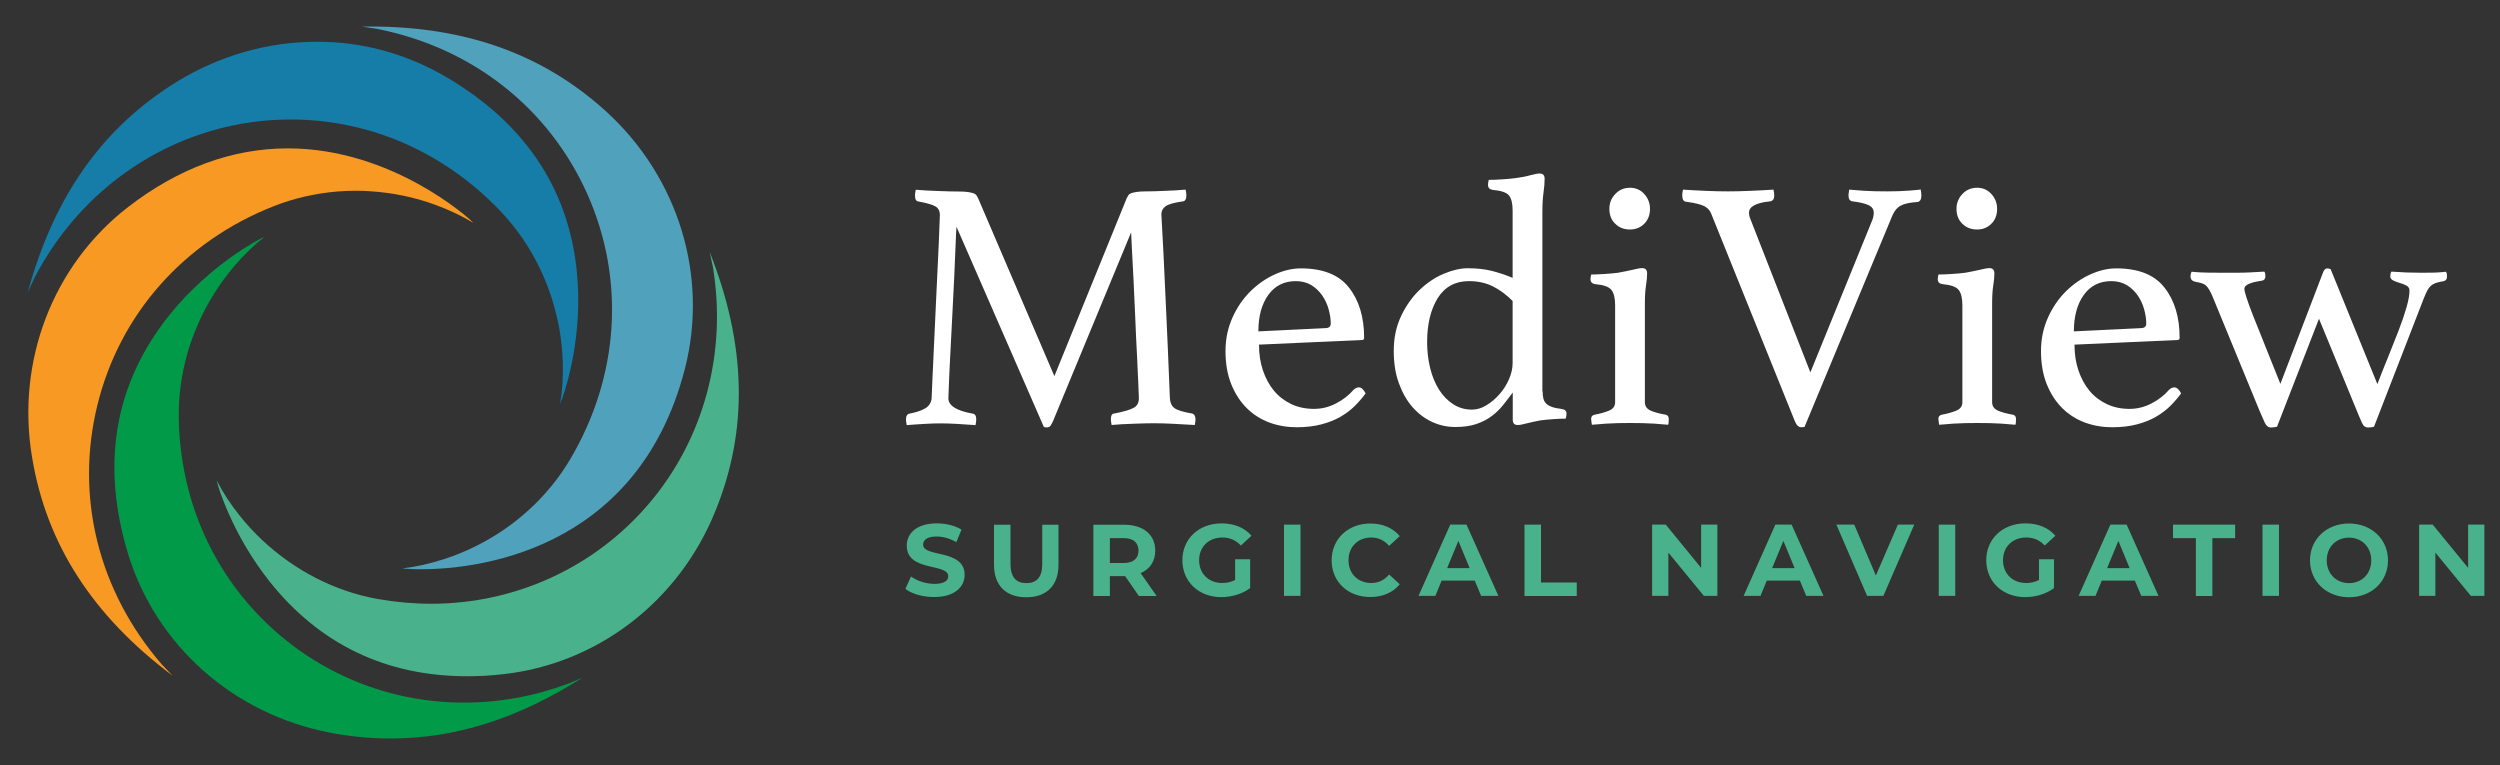 <?xml version="1.0" encoding="UTF-8"?>
<!-- Generator: Adobe Illustrator 27.6.1, SVG Export Plug-In . SVG Version: 6.00 Build 0)  -->
<svg xmlns="http://www.w3.org/2000/svg" xmlns:xlink="http://www.w3.org/1999/xlink" version="1.1" id="Layer_1" x="0px" y="0px" viewBox="0 0 2000 612" style="enable-background:new 0 0 2000 612;" xml:space="preserve">
<rect x="0" y="0" width="2000" height="612" fill="#333333" stroke="none"/>
<style type="text/css">
	.st0{fill:#50A2BC;}
	.st1{fill:#019A49;}
	.st2{fill:#49B28D;}
	.st3{fill:#157DA8;}
	.st4{fill:#F89923;}
	.st5{fill:#FFFFFF;}
</style>
<g>
	<g>
		<g>
			<g>
				<g>
					<g>
						<path class="st0" d="M469.8,155.1c30.6,68.6,25.6,146-13.7,212.4c-4.4,7.4-9.4,14.6-14.9,21.3c-5.5,6.7-11.5,13.1-18,19        c-6.4,5.9-13.4,11.4-20.6,16.3c-7.3,4.9-15,9.4-22.9,13.3c-8,3.9-16.3,7.3-24.8,10c-11.6,3.7-22.3,6.1-32.8,7.3        c-0.1,0-0.2,0-0.3,0c0.9,0.1,1.9,0.2,3.2,0.3l0.5,0c0.1,0,4.4,0.4,11.6,0.4c39.8,0,172.4-11.6,210.8-160.3        c19-73.8-4.9-152.6-62.5-205.5C435,43.6,373.1,21.2,296.2,21.2c-2.2,0-4.4,0-6.7,0.1c6.4,0.9,11.7,1.8,12.2,1.8        C377.8,38.1,439,86.3,469.8,155.1z"></path>
						<path class="st1" d="M371.3,562.1c-59.7,0-116.2-22.9-158.9-64.4C168.6,455.2,143.9,397.1,143,334c-0.1-8.6,0.4-17.4,1.6-26        c1.2-8.6,3-17.2,5.4-25.6c2.4-8.4,5.5-16.7,9.1-24.7c3.6-8,7.8-15.9,12.5-23.3c4.7-7.5,10.1-14.7,15.8-21.5        c7.9-9.2,15.8-16.9,24.2-23.4c0.1-0.1,0.2-0.1,0.3-0.2c-1.2,0.5-2.3,1.1-2.9,1.4l-0.4,0.2c-0.5,0.2-40.4,20.3-73.3,61.4        c-43.8,54.9-54.8,119.2-32.7,191.2C125,516.4,186.6,571,263.3,586c16.4,3.2,33,4.8,49.2,4.8c51.8,0,102.2-16,153.5-48.7        c-5.9,2.6-10.9,4.6-11.4,4.8C427.4,557,399.4,562.1,371.3,562.1z"></path>
						<path class="st2" d="M567.7,201.5c1.4,6.3,2.5,11.6,2.6,12c11.4,68.7-7.2,137.6-50.9,189.1c-43.3,51.1-106.9,80.4-174.4,80.4        c-14.2,0-28.6-1.3-42.8-3.8c-8.5-1.5-17-3.7-25.2-6.5c-8.2-2.8-16.3-6.2-24.1-10.2c-7.8-4-15.3-8.5-22.5-13.6        c-7.2-5.1-14.1-10.7-20.5-16.7c-6.5-6.1-12.6-12.7-18.1-19.6c-7.6-9.5-13.6-18.7-18.4-28.2c0-0.1-0.1-0.2-0.1-0.3        c0.2,0.8,0.5,1.9,0.8,3.1l0.1,0.4c0.1,0.5,11,39,41,77c40.1,50.7,93.5,76.4,158.7,76.4c9.1,0,18.6-0.5,28.2-1.6        c75.8-8.2,141.1-58.3,170.3-130.8C598.7,343.9,597.2,275.9,567.7,201.5z"></path>
						<path class="st3" d="M232.5,95.6c63.7,0,123.6,26.4,168.7,74.2c5.9,6.3,11.4,13.1,16.4,20.3c4.9,7.1,9.4,14.7,13.3,22.6        c3.9,7.8,7.2,16,10,24.3c2.7,8.4,4.9,17,6.5,25.7c1.6,8.7,2.5,17.7,2.8,26.6c0.4,12.2-0.3,23.1-2.1,33.6c0,0.1,0,0.2-0.1,0.3        c0.3-0.8,0.7-1.8,1.2-3l0.2-0.4c0.2-0.5,16.2-42.3,12.7-94.8c-4.6-70-39.9-125-104.8-163.2C325.2,43,290.4,33.4,253.6,33.4        c-39,0-77.4,10.9-111.3,31.5C82.5,101.4,43.1,156.8,22.2,234c2.6-5.9,4.9-10.8,5.1-11.2C67.8,144.3,146.4,95.6,232.5,95.6z"></path>
						<path class="st4" d="M77.9,324.1c17.9-73,69.4-131,141.2-159.2c8-3.2,16.4-5.7,24.9-7.7c8.5-1.9,17.2-3.3,25.9-4        c4.8-0.4,9.7-0.6,14.6-0.6c3.9,0,7.8,0.1,11.7,0.4c8.8,0.6,17.6,1.7,26.2,3.5c8.7,1.8,17.3,4.2,25.7,7.3        c11.4,4.2,21.4,8.9,30.4,14.4c0.1,0.1,0.2,0.1,0.3,0.2c-0.6-0.6-1.4-1.3-2.3-2.2l-0.3-0.3c-0.7-0.6-62.2-57.2-145.9-57.2        c-44.5,0-87.5,15.8-127.8,46.9c-60.3,46.6-89.8,123.5-76.8,200.5C37.2,435.3,74,492.5,138,540.5c-4.5-4.6-8.2-8.6-8.5-8.9        C78.7,473,59.9,397.4,77.9,324.1z"></path>
					</g>
				</g>
			</g>
		</g>
	</g>
	<g>
		<g>
			<path class="st2" d="M724.3,471.1l4.5-9.9c4.8,3.5,12,5.9,18.8,5.9c7.8,0,11-2.6,11-6.1c0-10.7-33.2-3.3-33.2-24.5     c0-9.7,7.8-17.8,24-17.8c7.2,0,14.5,1.7,19.8,5l-4.1,10c-5.3-3-10.8-4.5-15.8-4.5c-7.8,0-10.8,2.9-10.8,6.5     c0,10.5,33.2,3.3,33.2,24.2c0,9.5-7.9,17.7-24.2,17.7C738.5,477.7,729.4,475.1,724.3,471.1z"></path>
			<path class="st2" d="M795.2,451.7v-31.9h13.2v31.4c0,10.8,4.7,15.3,12.7,15.3c8.1,0,12.7-4.5,12.7-15.3v-31.4h13v31.9     c0,16.8-9.6,26.1-25.8,26.1S795.2,468.5,795.2,451.7z"></path>
			<path class="st2" d="M911.1,476.8l-11-15.9h-0.7h-11.5v15.9h-13.2v-57h24.7c15.2,0,24.8,7.9,24.8,20.7c0,8.6-4.3,14.8-11.7,18     l12.8,18.3H911.1z M898.7,430.5h-10.8v19.9h10.8c8.1,0,12.1-3.7,12.1-9.9C910.8,434.2,906.8,430.5,898.7,430.5z"></path>
			<path class="st2" d="M988,447.4h12.1v23.1c-6.3,4.7-14.9,7.2-23.1,7.2c-17.9,0-31.1-12.3-31.1-29.5s13.2-29.5,31.4-29.5     c10,0,18.3,3.4,23.9,9.9l-8.5,7.8c-4.2-4.4-9-6.4-14.7-6.4c-11.1,0-18.7,7.4-18.7,18.2c0,10.7,7.6,18.2,18.5,18.2     c3.6,0,6.9-0.7,10.3-2.4V447.4z"></path>
			<path class="st2" d="M1027.2,419.7h13.2v57h-13.2V419.7z"></path>
			<path class="st2" d="M1065.3,448.3c0-17.2,13.2-29.5,31-29.5c9.9,0,18.1,3.6,23.5,10.1l-8.5,7.8c-3.8-4.4-8.6-6.7-14.3-6.7     c-10.7,0-18.2,7.5-18.2,18.2c0,10.8,7.6,18.2,18.2,18.2c5.7,0,10.5-2.3,14.3-6.8l8.5,7.8c-5.4,6.6-13.6,10.2-23.5,10.2     C1078.4,477.7,1065.3,465.4,1065.3,448.3z"></path>
			<path class="st2" d="M1179.8,464.5h-26.5l-5,12.2h-13.5l25.4-57h13l25.5,57h-13.8L1179.8,464.5z M1175.7,454.5l-9-21.8l-9,21.8     H1175.7z"></path>
			<path class="st2" d="M1219.6,419.7h13.2V466h28.6v10.8h-41.8V419.7z"></path>
			<path class="st2" d="M1373.9,419.7v57h-10.8l-28.4-34.6v34.6h-13v-57h10.9l28.3,34.6v-34.6H1373.9z"></path>
			<path class="st2" d="M1439.9,464.5h-26.5l-5,12.2h-13.5l25.4-57h13l25.5,57h-13.8L1439.9,464.5z M1435.7,454.5l-9-21.8l-9,21.8     H1435.7z"></path>
			<path class="st2" d="M1531.4,419.7l-24.7,57h-13l-24.6-57h14.3l17.3,40.7l17.6-40.7H1531.4z"></path>
			<path class="st2" d="M1551,419.7h13.2v57H1551V419.7z"></path>
			<path class="st2" d="M1631.1,447.4h12.1v23.1c-6.3,4.7-14.9,7.2-23.1,7.2c-17.9,0-31.1-12.3-31.1-29.5s13.2-29.5,31.4-29.5     c10,0,18.3,3.4,23.9,9.9l-8.5,7.8c-4.2-4.4-9-6.4-14.7-6.4c-11.1,0-18.7,7.4-18.7,18.2c0,10.7,7.6,18.2,18.5,18.2     c3.6,0,6.9-0.7,10.3-2.4V447.4z"></path>
			<path class="st2" d="M1707.9,464.5h-26.5l-5,12.2h-13.5l25.4-57h13l25.5,57h-13.8L1707.9,464.5z M1703.7,454.5l-9-21.8l-9,21.8     H1703.7z"></path>
			<path class="st2" d="M1756.6,430.5h-18.2v-10.8h49.7v10.8h-18.2v46.3h-13.2V430.5z"></path>
			<path class="st2" d="M1810,419.7h13.2v57H1810V419.7z"></path>
			<path class="st2" d="M1848,448.3c0-16.9,13.2-29.5,31.2-29.5c17.9,0,31.2,12.5,31.2,29.5s-13.3,29.5-31.2,29.5     C1861.2,477.7,1848,465.2,1848,448.3z M1897,448.3c0-10.8-7.7-18.2-17.8-18.2c-10.2,0-17.8,7.4-17.8,18.2s7.7,18.2,17.8,18.2     C1889.4,466.5,1897,459.1,1897,448.3z"></path>
			<path class="st2" d="M1987.5,419.7v57h-10.8l-28.4-34.6v34.6h-13v-57h10.9l28.3,34.6v-34.6H1987.5z"></path>
		</g>
		<g>
			<g>
				<g>
					<path class="st5" d="M901.4,158.5c0.4-0.8,0.8-1.5,1.3-2.3c0.5-0.8,1.3-1.3,2.4-1.7c1.1-0.4,2.7-0.7,4.6-1       c1.9-0.3,4.6-0.4,8-0.4c1.5,0,3.5,0,6-0.1c2.5-0.1,5.1-0.2,8-0.3c2.8-0.1,5.7-0.2,8.7-0.4c2.9-0.2,5.7-0.4,8.1-0.6       c0.4,1.9,0.6,3.4,0.6,4.6c0,3-1,4.7-2.9,4.8c-6.8,1-11.4,2.2-13.7,3.9c-2.3,1.6-3.4,3.8-3.4,6.4c0,0.2,0.1,2.7,0.4,7.6       c0.3,4.8,0.7,12.9,1.3,24.2c0.6,11.3,1.3,26.4,2.1,45.2c0.9,18.8,1.9,42.2,3,70.1c0.2,3.6,1.4,6.3,3.7,8       c2.3,1.7,6.9,3.1,14,4.3c0.9,0.2,1.7,0.7,2.1,1.6c0.5,0.9,0.7,1.9,0.7,3c0,1.1-0.2,2.7-0.6,4.6c-6.7-0.4-12.7-0.7-18.1-1       c-5.4-0.3-10.4-0.4-15-0.4c-1.9,0-4.3,0-7.1,0.1c-2.8,0.1-5.8,0.2-9,0.3c-3.1,0.1-6.2,0.2-9.3,0.4c-3,0.2-5.7,0.4-8,0.6       c-0.4-1.9-0.6-3.4-0.6-4.6c0-3,0.9-4.6,2.8-4.6c7.6-1.5,12.8-3,15.5-4.6c2.8-1.5,4.1-4.1,4.1-7.7c0-0.6-0.1-4.1-0.4-10.5       c-0.3-6.5-0.7-14.3-1.1-23.7c-0.5-9.3-1-19.4-1.4-30.2c-0.5-10.8-1-21.1-1.4-30.7c-0.5-9.6-0.9-17.9-1.3-24.8       c-0.4-6.9-0.6-11.2-0.6-12.7l-62.4,150.8c-0.8,1.7-1.5,3-2.1,3.9c-0.7,0.9-1.6,1.3-2.7,1.3c-1.3,0-2.2-0.1-2.6-0.3l-69.9-160.2       c-0.2,1.9-0.4,6.5-0.7,13.8c-0.3,7.3-0.7,16-1.1,26.1c-0.5,10.1-1,20.7-1.6,31.9c-0.6,11.2-1.1,21.6-1.6,31.1       c-0.5,9.5-0.9,17.5-1.1,24c-0.3,6.5-0.4,9.9-0.4,10.3c0,5.9,6.5,10,19.4,12.3c1.9,0.2,2.9,1.7,2.9,4.6c0,1.1-0.2,2.7-0.6,4.6       c-5.1-0.4-10.2-0.7-15.1-1c-4.9-0.3-9.3-0.4-13.1-0.4c-3,0-7.1,0.1-12.3,0.4c-5.1,0.3-10,0.6-14.5,1c-0.4-1.9-0.6-3.4-0.6-4.6       c0-2.7,0.9-4.2,2.8-4.6c5.1-1,9.3-2.3,12.4-4.1c3.1-1.8,4.9-4.5,5.3-8.1c0-1.7,0.2-6.5,0.6-14.4c0.4-7.9,0.8-17.3,1.3-28.1       c0.5-10.8,1-22.3,1.6-34.5c0.6-12.2,1.1-23.4,1.6-33.8c0.5-10.4,0.9-18.9,1.1-25.7c0.3-6.7,0.4-10.2,0.4-10.4       c0-3-1.2-5.3-3.6-6.7c-2.4-1.4-6.9-2.7-13.5-3.9c-1.9-0.2-2.8-1.8-2.8-4.8c0-1.1,0.2-2.7,0.6-4.6c2.5,0.2,5.3,0.4,8.4,0.6       c3.1,0.2,6.3,0.3,9.4,0.4c3.1,0.1,6.1,0.2,9,0.3c2.9,0.1,5.1,0.1,6.8,0.1c3.4,0,6.1,0.1,8,0.4c1.9,0.3,3.4,0.6,4.6,1       c1.1,0.4,1.9,1,2.4,1.7c0.5,0.8,0.9,1.5,1.3,2.3l61,142.3L901.4,158.5z"></path>
					<path class="st5" d="M1082.8,311.9c1.3-1.3,2.7-2,4.3-2c1.9,0,3.7,1.6,5.4,4.8c-2.5,3.4-5.3,6.7-8.6,10       c-3.2,3.2-7.1,6.1-11.5,8.7c-4.5,2.6-9.6,4.6-15.3,6.1c-5.7,1.5-12.3,2.3-19.7,2.3c-7.6,0-14.8-1.2-21.7-3.7       c-6.8-2.5-12.9-6.3-18.1-11.4c-5.2-5.1-9.4-11.5-12.5-19.1c-3.1-7.6-4.7-16.5-4.7-26.8c0-9.7,1.9-18.6,5.6-26.8       c3.7-8.2,8.5-15.2,14.4-21c5.9-5.8,12.4-10.3,19.5-13.5c7.1-3.2,14-4.8,20.7-4.8c17.7,0,30.6,5.1,38.6,15.4       c8.1,10.3,12.1,23.7,12.1,40.2c0,1.1-0.6,1.7-1.7,1.7l-82.4,3.7c0,7.4,1,14.3,3.1,20.5s5,11.7,8.8,16.3       c3.8,4.6,8.4,8.1,13.8,10.7c5.4,2.6,11.5,3.9,18.3,3.9c6.1,0,11.9-1.4,17.5-4.3C1074.3,319.9,1079,316.3,1082.8,311.9z        M1036.7,224.9c-9.5,0-16.8,3.7-22.1,11.1c-5.3,7.4-7.9,17.1-7.9,29.1l53.6-2.6c2.8,0,4.3-1.2,4.3-3.7c0-3.6-0.6-7.4-1.7-11.4       c-1.1-4-2.8-7.6-5.1-11c-2.3-3.3-5.2-6.1-8.7-8.3C1045.5,226,1041.4,224.9,1036.7,224.9z"></path>
					<path class="st5" d="M1234.1,313c0,2.3,0.2,4.2,0.6,5.8c0.4,1.6,1.1,3,2.3,4.1c1.1,1.1,2.7,2,4.7,2.7c2,0.7,4.6,1.2,7.8,1.6       c2.5,0.4,3.7,1.6,3.7,3.7c0,1.1-0.2,2.5-0.6,4c-2.5,0-5.8,0.1-9.8,0.4c-4.1,0.3-7.6,0.6-10.4,1c-4.2,0.8-7.9,1.6-11.1,2.4       c-3.2,0.9-5.5,1.3-7.1,1.3c-2.7,0-4-1.4-4-4.3v-21.7c-2.7,3.6-5.3,7.1-8,10.4c-2.7,3.3-5.8,6.3-9.3,8.8       c-3.5,2.6-7.6,4.6-12.1,6.1c-4.6,1.5-10.1,2.3-16.5,2.3c-6.5,0-12.6-1.3-18.5-4c-5.9-2.7-11.1-6.6-15.7-11.8       c-4.6-5.2-8.2-11.6-11-19.2c-2.8-7.6-4.1-16.3-4.1-25.9c0-10.5,2-19.8,6-28.1c4-8.3,8.9-15.2,14.8-20.8       c5.9-5.6,12.3-9.9,19.2-12.8c6.9-2.9,13.4-4.4,19.2-4.4c7.2,0,13.6,0.7,19.2,2.1c5.6,1.4,11.2,3.3,16.7,5.6v-53.9       c0-5.7-1-9.7-3-12.1c-2-2.4-6.3-3.8-13-4.4c-2.5-0.4-3.7-1.7-3.7-4c0-1.1,0.2-2.5,0.6-4c2.5,0,5.9-0.1,10.4-0.4       c4.5-0.3,8.1-0.6,11-1c4.4-0.6,8.4-1.3,11.8-2.3c3.5-0.9,6-1.4,7.5-1.4c2.7,0,4,1.4,4,4.3c0,3.2-0.3,6.9-0.9,11.1       s-0.9,9.3-0.9,15.4V313z M1210.2,240.9c-4.8-4.9-10-8.8-15.7-11.7c-5.7-2.9-12.2-4.3-19.4-4.3c-11,0-19.3,4.6-25,13.7       c-5.6,9.1-8.4,20.8-8.4,35.1c0,7.2,0.8,14.1,2.4,20.7c1.6,6.6,4,12.3,7.1,17.3c3.1,4.9,6.9,8.8,11.4,11.7       c4.5,2.9,9.5,4.3,15,4.3c3.8,0,7.6-1.1,11.4-3.4c3.8-2.3,7.3-5.2,10.4-8.7c3.1-3.5,5.7-7.5,7.7-12c2-4.5,3-8.9,3-13.3V240.9z"></path>
					<path class="st5" d="M1304.1,338.4c-3.3,0-6.6,0-9.9,0.1c-3.4,0.1-6.5,0.2-9.3,0.4c-2.9,0.2-5.3,0.4-7.4,0.6       c-2.1,0.2-3.4,0.3-4,0.3c0-0.2-0.1-0.9-0.3-2c-0.2-1.1-0.3-2-0.3-2.6c0-1.9,0.9-3,2.6-3.4c4.9-0.9,8.9-2.1,12-3.4       c3-1.3,4.6-3.5,4.6-6.6v-77.6c0-5.7-1-9.8-3-12.3c-2-2.5-6.3-4-13-4.6c-2.5-0.4-3.7-1.7-3.7-4c0-1,0.2-2.2,0.6-3.7       c2.5,0,5.9-0.1,10.4-0.4c4.5-0.3,8.1-0.6,11-1c4.4-0.8,8.4-1.6,11.8-2.4c3.5-0.9,6-1.3,7.5-1.3c2.7,0,4,1.4,4,4.3       c0,2.7-0.3,5.8-0.9,9.6c-0.6,3.7-0.9,8.6-0.9,14.7v78.7c0,3,1.5,5.2,4.4,6.6c2.9,1.3,7.1,2.5,12.4,3.4c1.5,0.4,2.3,1.5,2.3,3.4       c0,0.6-0.1,1.4-0.1,2.6c-0.1,1.1-0.2,1.8-0.4,2c-0.6,0-1.9-0.1-3.8-0.3c-2-0.2-4.4-0.4-7.3-0.6c-2.9-0.2-6-0.3-9.3-0.4       C1310.7,338.4,1307.4,338.4,1304.1,338.4z M1287.5,167c0-4.6,1.6-8.5,4.7-11.8c3.1-3.3,7.1-5,11.8-5c4.6,0,8.4,1.7,11.4,5       c3,3.3,4.6,7.3,4.6,11.8c0,4.9-1.5,8.9-4.6,12c-3,3-6.8,4.6-11.4,4.6c-4.8,0-8.7-1.5-11.8-4.6C1289,176,1287.5,172,1287.5,167z       "></path>
					<path class="st5" d="M1497.9,175.9c0.8-2.1,1.1-4,1.1-5.7c0-2.7-1.3-4.7-4-6c-2.7-1.3-6.9-2.4-12.8-3.1       c-2.3-0.2-3.4-1.8-3.4-4.8c0-0.9,0.1-1.8,0.3-2.6c0-0.6,0.1-1.2,0.3-2c0.4,0,1.6,0.1,3.7,0.3c2.1,0.2,4.6,0.4,7.6,0.6       c2.9,0.2,6.1,0.3,9.6,0.4c3.4,0.1,6.7,0.1,9.7,0.1c6.3,0,12-0.2,17.3-0.6c5.2-0.4,8.3-0.7,9.3-0.9c0,0.6,0.1,1.2,0.3,2       c0,0.6,0,1.1,0.1,1.6c0.1,0.5,0.1,0.9,0.1,1.3c0,3-1.1,4.8-3.1,5.1c-6.1,0.4-10.5,1.3-13.4,2.9c-2.9,1.5-5,4.1-6.6,7.7       l-70.4,169.4c-0.4,0-0.8,0-1.3,0.1c-0.5,0.1-0.9,0.1-1.3,0.1c-2.1,0-3.8-1.6-5.1-4.8l-67-166.2c-1.1-2.7-3-4.7-5.7-6       c-2.7-1.3-7.4-2.5-14.3-3.4c-2.1-0.2-3.1-1.9-3.1-5.1c0-1.5,0.2-3,0.6-4.6c5.7,0.4,11.9,0.7,18.5,1c6.7,0.3,12.4,0.4,17.4,0.4       c4.7,0,10.6-0.1,17.4-0.4c6.8-0.3,13.2-0.6,19.1-1c0.4,1.9,0.6,3.4,0.6,4.6c0,2.9-1.1,4.5-3.4,4.8c-11.2,1.1-16.8,4.2-16.8,9.1       c0,1.3,0.2,2.6,0.6,3.7l48.5,124L1497.9,175.9z"></path>
					<path class="st5" d="M1581.9,338.4c-3.3,0-6.6,0-9.9,0.1c-3.4,0.1-6.5,0.2-9.3,0.4c-2.9,0.2-5.3,0.4-7.4,0.6       c-2.1,0.2-3.4,0.3-4,0.3c0-0.2-0.1-0.9-0.3-2c-0.2-1.1-0.3-2-0.3-2.6c0-1.9,0.9-3,2.6-3.4c4.9-0.9,8.9-2.1,12-3.4       c3-1.3,4.6-3.5,4.6-6.6v-77.6c0-5.7-1-9.8-3-12.3c-2-2.5-6.3-4-13-4.6c-2.5-0.4-3.7-1.7-3.7-4c0-1,0.2-2.2,0.6-3.7       c2.5,0,5.9-0.1,10.4-0.4c4.5-0.3,8.1-0.6,11-1c4.4-0.8,8.4-1.6,11.8-2.4c3.5-0.9,6-1.3,7.5-1.3c2.7,0,4,1.4,4,4.3       c0,2.7-0.3,5.8-0.9,9.6c-0.6,3.7-0.9,8.6-0.9,14.7v78.7c0,3,1.5,5.2,4.4,6.6c2.9,1.3,7.1,2.5,12.4,3.4c1.5,0.4,2.3,1.5,2.3,3.4       c0,0.6-0.1,1.4-0.1,2.6c-0.1,1.1-0.2,1.8-0.4,2c-0.6,0-1.9-0.1-3.8-0.3c-2-0.2-4.4-0.4-7.3-0.6c-2.9-0.2-6-0.3-9.3-0.4       C1588.4,338.4,1585.1,338.4,1581.9,338.4z M1565.2,167c0-4.6,1.6-8.5,4.7-11.8c3.1-3.3,7.1-5,11.8-5c4.6,0,8.4,1.7,11.4,5       c3,3.3,4.6,7.3,4.6,11.8c0,4.9-1.5,8.9-4.6,12c-3,3-6.8,4.6-11.4,4.6c-4.8,0-8.7-1.5-11.8-4.6       C1566.7,176,1565.2,172,1565.2,167z"></path>
					<path class="st5" d="M1735.2,311.9c1.3-1.3,2.7-2,4.3-2c1.9,0,3.7,1.6,5.4,4.8c-2.5,3.4-5.3,6.7-8.6,10       c-3.2,3.2-7.1,6.1-11.5,8.7c-4.5,2.6-9.6,4.6-15.3,6.1c-5.7,1.5-12.3,2.3-19.7,2.3c-7.6,0-14.8-1.2-21.7-3.7       c-6.8-2.5-12.9-6.3-18.1-11.4c-5.2-5.1-9.4-11.5-12.5-19.1c-3.1-7.6-4.7-16.5-4.7-26.8c0-9.7,1.9-18.6,5.6-26.8       c3.7-8.2,8.5-15.2,14.4-21c5.9-5.8,12.4-10.3,19.5-13.5c7.1-3.2,14-4.8,20.7-4.8c17.7,0,30.6,5.1,38.6,15.4       c8.1,10.3,12.1,23.7,12.1,40.2c0,1.1-0.6,1.7-1.7,1.7l-82.4,3.7c0,7.4,1,14.3,3.1,20.5s5,11.7,8.8,16.3       c3.8,4.6,8.4,8.1,13.8,10.7c5.4,2.6,11.5,3.9,18.3,3.9c6.1,0,11.9-1.4,17.5-4.3C1726.7,319.9,1731.4,316.3,1735.2,311.9z        M1689.1,224.9c-9.5,0-16.8,3.7-22.1,11.1s-7.9,17.1-7.9,29.1l53.6-2.6c2.8,0,4.3-1.2,4.3-3.7c0-3.6-0.6-7.4-1.7-11.4       c-1.1-4-2.8-7.6-5.1-11c-2.3-3.3-5.2-6.1-8.7-8.3C1697.9,226,1693.8,224.9,1689.1,224.9z"></path>
					<path class="st5" d="M1901.9,307.3c2.7-7,5.5-14.3,8.6-21.7c3-7.4,5.8-14.5,8.4-21.2c2.6-6.7,4.7-12.9,6.3-18.5       c1.6-5.6,2.4-10.1,2.4-13.5c0-1.7-0.8-3-2.4-3.9c-1.6-0.9-3.4-1.6-5.3-2.1c-1.9-0.6-3.7-1.2-5.3-2c-1.6-0.8-2.4-1.9-2.4-3.4       c0-1.3,0.3-2.6,0.9-3.7c8,0.6,16,0.9,24,0.9c3.8,0,7.2,0,10.3-0.1c3-0.1,6.2-0.3,9.4-0.7c0.4,0.6,0.6,1.2,0.7,2       s0.1,1.3,0.1,1.7c0,2.5-1.2,3.8-3.7,4c-2.1,0.4-3.8,0.8-5.3,1.3c-1.4,0.5-2.7,1.2-3.8,2.1c-1.1,1-2.1,2.3-3,4s-1.9,4-3,6.8       l-39.6,102.1c-1.5,0.4-3,0.6-4.6,0.6c-1.5,0-2.7-0.5-3.6-1.4c-0.9-1-2.1-3.6-3.9-8l-31.9-77.6l-33.6,86.4       c-1.9,0.4-3.5,0.6-4.8,0.6c-2.1,0-3.8-1.3-5-3.9c-1.2-2.6-2.6-5.7-4.1-9.3l-36.8-89.5c-1.1-2.8-2.2-5.1-3.1-6.8       c-1-1.7-1.9-3-3-4c-1-1-2.3-1.6-3.7-2c-1.4-0.4-3.1-0.8-5-1.1c-2.5-0.6-3.7-2-3.7-4.3c0-1.3,0.3-2.6,0.9-3.7       c3.8,0.4,7.9,0.6,12.3,0.7c4.4,0.1,8.8,0.1,13.4,0.1h9.7c4.2,0,8.1-0.1,11.7-0.3c3.6-0.2,7.3-0.4,11.1-0.6       c0.4,0.6,0.6,1.2,0.7,2c0.1,0.8,0.1,1.3,0.1,1.7c0,2.3-1.2,3.5-3.7,3.7c-8.7,1.3-13.1,3.4-13.1,6.3c0,2.5,2.3,9.5,6.8,21.1       l22,55l34.2-89.3c0.8-2.1,1.9-3.1,3.4-3.1c0.6,0,1.4,0.2,2.6,0.6L1901.9,307.3z"></path>
				</g>
			</g>
		</g>
	</g>
</g>
</svg>
